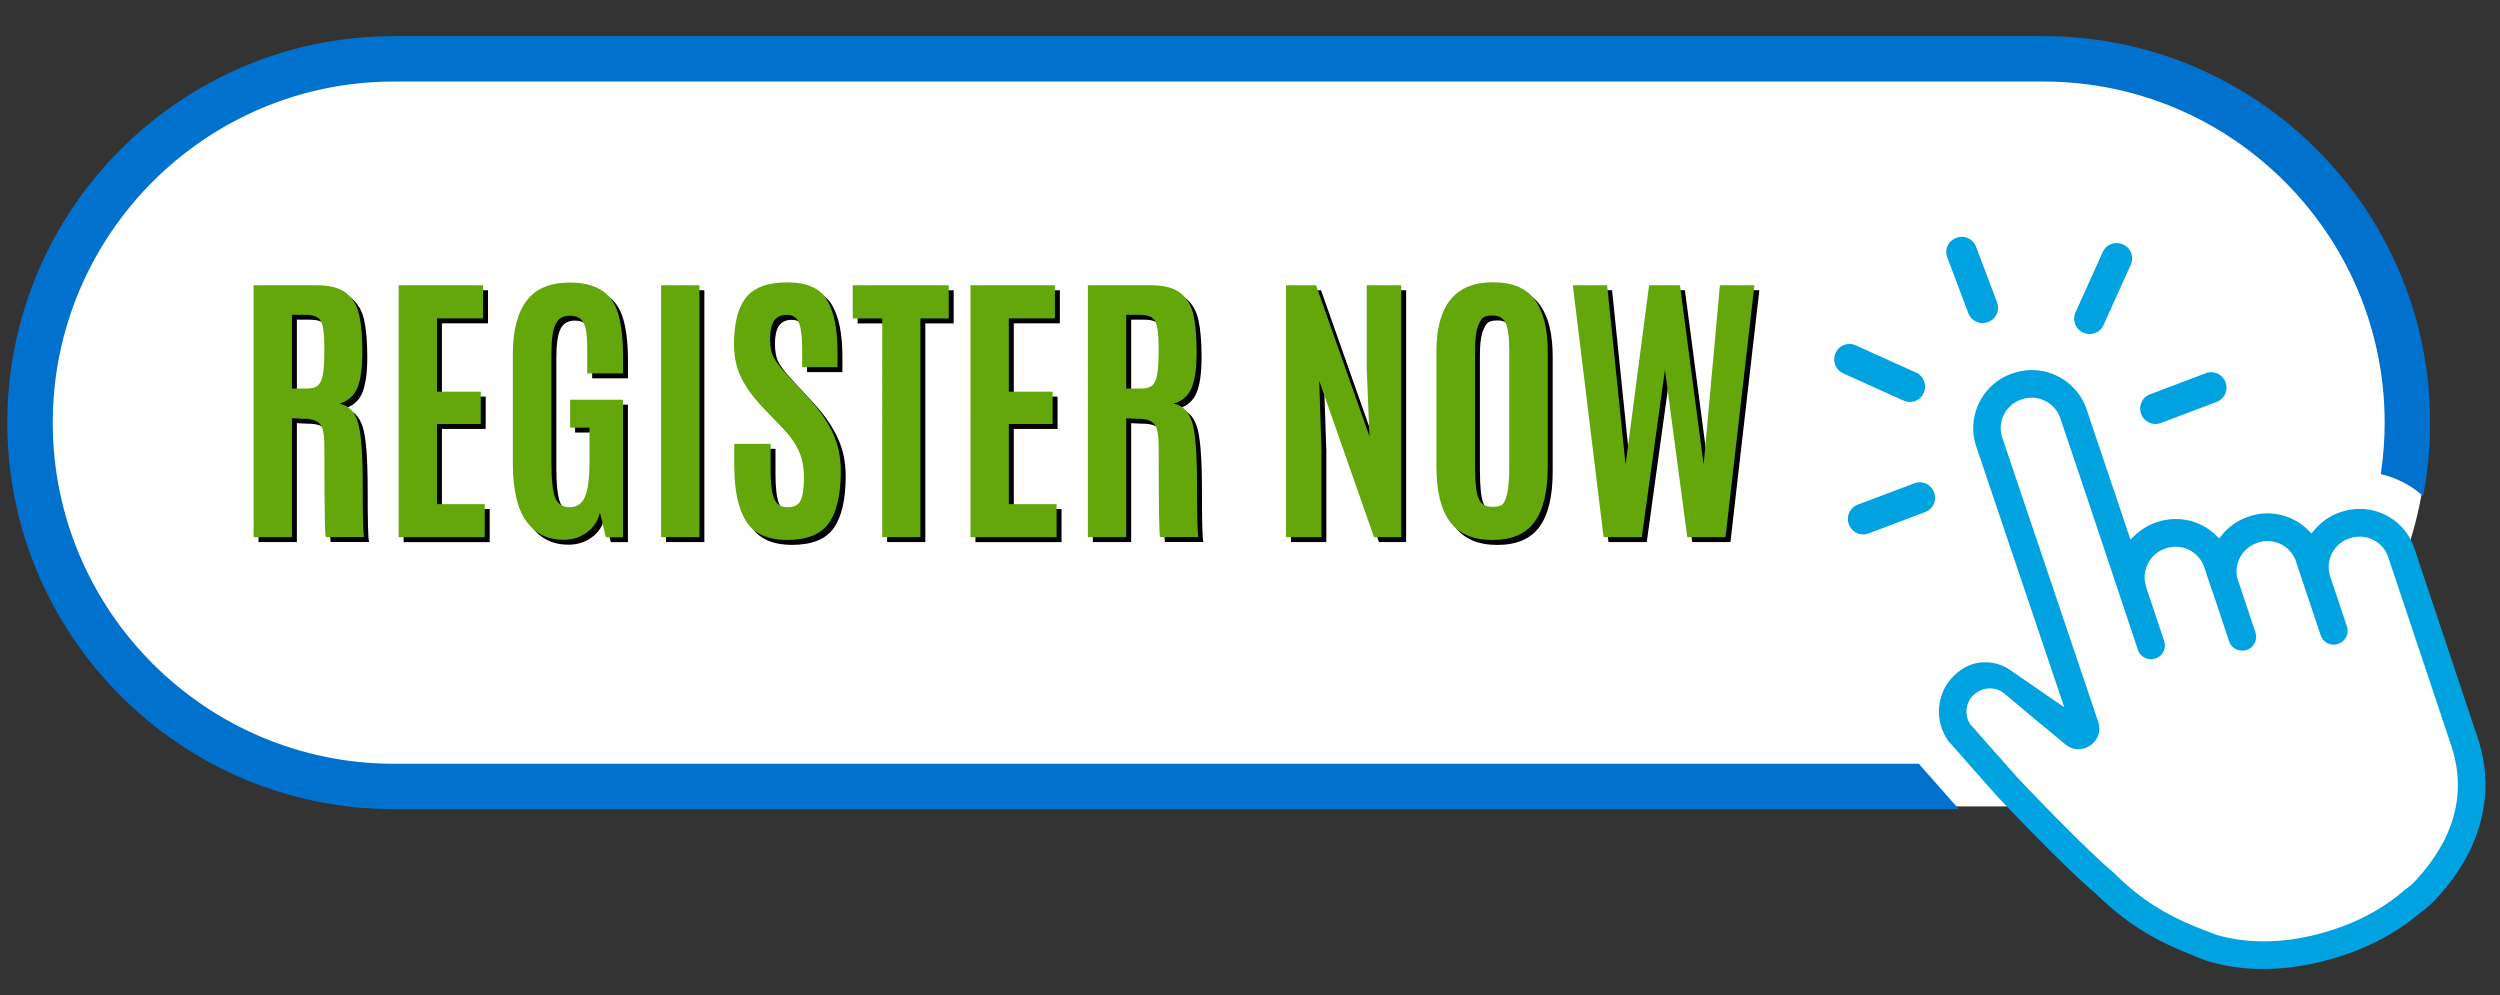 <svg xmlns="http://www.w3.org/2000/svg" width="455.84" height="181.47"><rect width="100%" height="100%" fill="#333333" stroke="none"/><defs><clipPath id="a"><path fill="none" d="M353.27 67.18h99.92v109.49h-99.92z"/></clipPath><clipPath id="b"><path fill="#0072ce" stroke="#0072ce" stroke-miterlimit="10" d="M71.81 139.76c-34.57 0-62.69-28.12-62.69-62.69s28.12-62.7 62.69-62.7h300.81c34.57 0 62.69 28.13 62.69 62.7 0 3.05-.23 6.06-.65 9 1.21.31 2.4.75 3.55 1.32 1.18.59 2.27 1.3 3.28 2.11.73-4.03 1.11-8.19 1.11-12.43 0-38.59-31.39-69.98-69.97-69.98H71.81c-38.59 0-69.98 31.39-69.98 69.98s31.39 69.97 69.97 69.97h284.27l-6.43-7.28H71.81"/></clipPath></defs><path fill="#fff" d="m358.18 125.02 4.14-1.51 3.77.75 6.77 4.9 3.02 2.26 3.01 1.88-.7-4.14-1.56-6.4-5.65-17.32-6.66-20.33-2.75-7.8 3.76-6.47 5.27-1.16 6.03 2.91 3.01 7.25 10.59 35.39-1.47-14.31 4.43-4.14 6.4.66 4.9 6.5 1.97 12.96v-16.73l2.92-3.76 5.65-.38 4.52 3.33 3.59 16.45 2.05-1.33-3.39-15.64 3.39-2.81 7.91-.75 4.52 5.64 7.53 18.83 3.38 11.29 2.64 16.57-7.53 12.8-12.05 9.03-17.31 4.14-12.05-1.5-14.68-6.4-14.31-13.56-12.42-14.3-5.27-9.04z"/><rect width="439.03" height="140.08" x="3.57" y="6.96" fill="#fff" rx="69.03" ry="69.03"/><g clip-path="url(#a)"><path fill="#00a3e0" d="m385.56 159.27-.15-.14c-5.79-4.89-17.09-16.85-17.57-17.36l-8.51-9.62-.04-.05-.03-.04c-.74-1.1-.9-2.47-.45-3.75.29-.81.87-1.54 1.64-2.05l.06-.04c.31-.21.65-.38 1.01-.49a4.2 4.2 0 0 1 3.99.76l6.82 5.73-.03-.07 4.27 3.56c.71.59 1.54.9 2.41.9.75 0 1.5-.23 2.15-.69 1.43-.98 2-2.68 1.44-4.33l-17.48-51.78c-.47-1.39-.36-2.88.29-4.2.66-1.32 1.78-2.3 3.18-2.76l.15-.05a5.514 5.514 0 0 1 6.97 3.49l4.91 14.58 9.23 27.62c.34 1.02 1.3 1.71 2.37 1.71.27 0 .54-.04.79-.13h.05a2.5 2.5 0 0 0 1.44-1.27c.3-.6.34-1.27.14-1.91l-3.35-10.01h.03c-.42-1.37-.3-2.81.34-4.09.66-1.32 1.78-2.3 3.18-2.76l.15-.06c.57-.19 1.15-.28 1.74-.28 2.37 0 4.47 1.51 5.22 3.76l1.34 4h.02l3.17 9.48c.21.63.65 1.15 1.26 1.44a2.5 2.5 0 0 0 1.91.13h.05a2.5 2.5 0 0 0 1.44-1.27c.3-.6.35-1.27.14-1.91l-3.33-9.97-.02-.06v-.05a5.5 5.5 0 0 1 3.65-6.24l.15-.05a5.48 5.48 0 0 1 6.87 3.21v.02l4.57 13.65a2.496 2.496 0 0 0 3.16 1.58l.05-.02c.63-.21 1.14-.66 1.44-1.26s.35-1.27.14-1.9l-3.1-9.28v-.03a5.46 5.46 0 0 1 3.53-6.74l.15-.05c.57-.19 1.16-.28 1.75-.28.85 0 1.68.19 2.45.58 1.32.66 2.3 1.78 2.76 3.18l11.48 34.35c1.78 5.34 1.59 10.64-.59 15.76l-.07.16-.02.05-.02.04c-.14.36-.57 1.34-1.38 2.69-1.23 2.11-2.78 4.16-4.61 6.09-.47.49-1.09 1.02-1.85 1.57l-.18.14c-3.27 2.8-7.11 5.01-11.42 6.57-4.78 1.73-9.51 2.61-14.04 2.61-3.84 0-6.79-.64-8.59-1.18h-.03l-2.41-.93c-7.77-2.97-12.09-6.25-16.19-10.25Zm27.19 17.4c4.7 0 9.58-.84 14.49-2.48.42-.14.85-.29 1.3-.45 4.84-1.76 9.18-4.25 12.89-7.41l.04-.03c.96-.7 1.78-1.41 2.44-2.11 2.1-2.22 3.89-4.57 5.3-7 .89-1.5 1.5-2.81 1.78-3.54v-.03c2.66-6.27 2.91-12.75.72-19.27l-11.48-34.36c-.89-2.67-2.76-4.83-5.28-6.09-1.48-.74-3.06-1.11-4.69-1.11-1.13 0-2.26.18-3.35.55l-.15.05c-1.83.61-3.45 1.7-4.68 3.16l-.61.72-.67-.66c-1.98-1.93-4.59-3-7.34-3-1.14 0-2.26.18-3.34.55l-.15.05c-1.85.62-3.49 1.73-4.73 3.23l-.6.72-.68-.64a10.5 10.5 0 0 0-7.25-2.88c-1.13 0-2.25.18-3.33.54l-.15.05c-1.42.47-2.69 1.23-3.79 2.23l-.99.92-3.01-9.01h-.02l-4.95-14.7c-.89-2.66-2.77-4.82-5.29-6.08-1.48-.74-3.06-1.11-4.7-1.11-1.13 0-2.25.18-3.34.55l-.15.05a10.42 10.42 0 0 0-6.08 5.29 10.46 10.46 0 0 0-.57 8.04l16.05 47.55-9.87-6.79a7.96 7.96 0 0 0-4.53-1.42c-1.42 0-2.81.39-4 1.13-.1.06-.19.11-.27.17l-.06.04c-.28.19-.55.39-.8.6-1.27 1.05-2.23 2.4-2.76 3.88-1.05 2.96-.62 6.09 1.2 8.59l8.8 9.97.06.06c.54.57 11.83 12.55 17.94 17.72l.02.02.02.02c5.3 5.17 10.4 8.41 17.6 11.19l.06.03c.86.42 5.49 2.52 12.97 2.52"/></g><path fill="#00a3e0" d="M361.49 58.9c-1.15 0-2.19-.72-2.59-1.79l-3.84-10.16c-.26-.69-.24-1.44.06-2.12.31-.68.86-1.19 1.55-1.45l.05-.02c.32-.12.65-.18.98-.18 1.15 0 2.19.72 2.6 1.79l3.84 10.16a2.77 2.77 0 0 1-1.61 3.57l-.05.02c-.32.12-.65.18-.98.18m31.53 18.41c-1.15 0-2.2-.72-2.6-1.79l-.02-.05a2.77 2.77 0 0 1 1.61-3.57l10.18-3.85c.32-.12.65-.18.98-.18 1.15 0 2.18.72 2.59 1.79l.02.05c.27.69.24 1.44-.06 2.12a2.76 2.76 0 0 1-1.55 1.45L394 77.13c-.32.12-.64.18-.97.18M381.04 60.9c-.41 0-.84-.09-1.24-.28a2.6 2.6 0 0 1-1.02-.8c-.64-.85-.76-1.92-.34-2.86l4.97-11.01a2.76 2.76 0 0 1 2.5-1.63c.41 0 .84.09 1.24.28.43.19.78.46 1.03.8.64.85.77 1.92.34 2.86l-4.97 11.01a2.75 2.75 0 0 1-2.49 1.63m-41.33 36.54c-1.15 0-2.19-.72-2.59-1.79l-.02-.06c-.54-1.43.19-3.03 1.61-3.57l10.33-3.9a2.774 2.774 0 0 1 3.57 1.61l.02.06c.26.69.24 1.44-.07 2.12-.3.67-.86 1.19-1.55 1.45l-10.33 3.91c-.31.12-.65.18-.98.18m8.5-24.16c-.39 0-.78-.08-1.14-.25l-11.01-4.97a2.73 2.73 0 0 1-1.45-1.55c-.26-.69-.24-1.44.06-2.12v-.02c.24-.5.57-.9.97-1.17.48-.32 1.03-.49 1.58-.49.39 0 .78.09 1.14.25l11.01 4.97c.67.3 1.19.85 1.45 1.55.26.69.24 1.44-.06 2.12-.23.52-.56.92-.97 1.2-.48.32-1.03.49-1.58.49"/><path d="m56.37 77.27-2.24-.11v21.68h-6.99V52.92H58.7c2.4 0 4.19.48 5.37 1.45 1.18.96 1.97 2.31 2.34 4.04.38 1.73.56 3.99.56 6.78s-.3 4.92-.89 6.38-1.69 2.44-3.29 2.94c1.58.28 2.68 1.35 3.31 3.21s.94 5.74.94 11.63.09 9.05.26 9.48h-6.99c-.18-.35-.26-5.83-.26-16.46 0-2.04-.24-3.39-.73-4.06s-1.47-1.02-2.94-1.06Zm-2.22-5.54h2.79c.89 0 1.55-.2 1.97-.6.43-.4.72-1.09.88-2.06.17-.97.25-2.46.25-4.46v-.29c0-2.49-.21-4.11-.63-4.88s-1.38-1.15-2.9-1.15h-2.38v13.43Zm19.44 27.11V52.92h15.39v6.03h-8.4v13.36h7.98v5.9h-7.98v14.61h8.71v6.03h-15.7Zm30.03.47c-2.89 0-5.14-1.13-6.77-3.4s-2.44-5.78-2.44-10.51V65.45c0-4.25.83-7.48 2.49-9.7 1.66-2.23 4.3-3.34 7.92-3.34 4.5 0 7.37 1.68 8.58 5.04.73 2.01 1.1 4.77 1.1 8.27v3.26h-6.53v-4.8c0-2.11-.22-3.59-.67-4.44-.44-.85-1.27-1.28-2.5-1.28s-2.09.51-2.6 1.53-.76 2.82-.76 5.41v19.91c0 3.01.23 5.11.68 6.29s1.34 1.77 2.65 1.77 2.25-.63 2.79-1.9c.55-1.27.83-3.41.83-6.42v-6.18h-3.53v-5.09h9.63v25.07h-3.13l-1.07-4.51c-.37 1.55-1.17 2.76-2.4 3.65s-2.66 1.33-4.28 1.33Zm17.82-.47V52.92h6.99v45.92zm13.33-12.91v-4.1h6.63v4.62c0 2.56.22 4.35.65 5.39.43 1.03 1.25 1.55 2.45 1.55s2-.43 2.39-1.28.59-2.24.59-4.17-.35-3.61-1.05-5.05c-.69-1.43-1.8-2.93-3.31-4.5l-3.39-3.49c-1.58-1.65-2.82-3.37-3.69-5.14-.88-1.77-1.31-3.83-1.31-6.16 0-3.79.73-6.61 2.19-8.45s3.98-2.76 7.54-2.76 5.98 1.07 7.24 3.22 1.9 5.28 1.9 9.4v2.84h-6.45v-3.29c0-2.23-.19-3.82-.58-4.79-.38-.97-1.11-1.45-2.2-1.45s-1.87.37-2.35 1.1-.72 1.83-.72 3.29.24 2.62.73 3.49 1.37 1.98 2.64 3.34l3.79 4.09q2.835 3.09 4.29 6.24c.97 2.1 1.45 4.4 1.45 6.88 0 4.3-.72 7.47-2.17 9.52-1.44 2.05-3.97 3.08-7.58 3.08s-6.12-1.14-7.54-3.43-2.13-5.62-2.13-10Zm26.99 12.91V58.97h-5.38v-6.05h17.51v6.05h-5.17v39.87h-6.97Zm16.1 0V52.92h15.39v6.03h-8.4v13.36h7.98v5.9h-7.98v14.61h8.71v6.03h-15.7Zm30.63-21.57-2.24-.11v21.68h-6.99V52.92h11.56c2.4 0 4.19.48 5.37 1.45 1.18.96 1.97 2.31 2.34 4.04.38 1.73.56 3.99.56 6.78s-.3 4.92-.89 6.38-1.69 2.44-3.29 2.94c1.58.28 2.68 1.35 3.31 3.21s.94 5.74.94 11.63.09 9.05.26 9.48h-6.99c-.18-.35-.26-5.83-.26-16.46 0-2.04-.24-3.39-.73-4.06s-1.47-1.02-2.94-1.06Zm-2.22-5.54h2.79c.89 0 1.55-.2 1.97-.6.43-.4.72-1.09.88-2.06.17-.97.25-2.46.25-4.46v-.29c0-2.49-.21-4.11-.63-4.88s-1.38-1.15-2.9-1.15h-2.38v13.43Zm29.12 27.11V52.92h5.48l9.73 27.55-.5-12.53V52.92h6.29v45.92h-4.96l-9.99-28.52.4 12.06v16.46zm34.46-12.76c0 2.69.2 4.58.61 5.64q.615 1.59 2.52 1.59c1.905 0 2.1-.54 2.5-1.63s.6-2.95.6-5.6V64.69c0-2.18-.2-3.76-.61-4.76q-.615-1.5-2.4-1.5c-1.785 0-2.03.5-2.51 1.5q-.72 1.5-.72 4.74v21.42Zm13.26-.07c0 4.49-.8 7.83-2.4 10.04s-4.17 3.31-7.69 3.31-6.1-1.11-7.74-3.33-2.47-5.56-2.47-10.03V65c0-8.42 3.43-12.63 10.31-12.63q5.325 0 7.65 3.21 2.34 3.21 2.34 9.42v21Zm10.18 12.83-5.61-45.92h6.26l3.36 32.71 4.29-32.71h5.63l4.31 32.71 2.97-32.71h6.29l-5.27 45.92h-6.97l-4.07-30.53-4.22 30.53z"/><path fill="#64a70b" d="m55.47 76.37-2.24-.11v21.68h-6.99V52.02H57.8c2.4 0 4.19.48 5.37 1.45 1.18.96 1.97 2.31 2.34 4.04.38 1.73.56 3.99.56 6.78s-.3 4.92-.89 6.38-1.69 2.44-3.29 2.94c1.58.28 2.68 1.35 3.31 3.21s.94 5.74.94 11.63.09 9.05.26 9.48h-6.99c-.18-.35-.26-5.83-.26-16.46 0-2.04-.24-3.39-.73-4.06s-1.47-1.02-2.94-1.06Zm-2.22-5.53h2.79c.89 0 1.55-.2 1.97-.6.43-.4.72-1.09.88-2.06.17-.97.25-2.46.25-4.46v-.29c0-2.49-.21-4.11-.63-4.88s-1.38-1.15-2.9-1.15h-2.38v13.43Zm19.44 27.1V52.02h15.39v6.03h-8.4v13.36h7.98v5.9h-7.98v14.61h8.71v6.03h-15.7Zm30.03.48c-2.89 0-5.14-1.13-6.77-3.4s-2.44-5.78-2.44-10.51V64.56c0-4.25.83-7.48 2.49-9.7 1.66-2.23 4.3-3.34 7.92-3.34 4.5 0 7.37 1.68 8.58 5.04.73 2.01 1.1 4.77 1.1 8.27v3.26h-6.53v-4.8c0-2.11-.22-3.59-.67-4.44-.44-.85-1.27-1.28-2.5-1.28s-2.09.51-2.6 1.53-.76 2.82-.76 5.41v19.91c0 3.01.23 5.11.68 6.29s1.34 1.77 2.65 1.77 2.25-.63 2.79-1.9c.55-1.27.83-3.41.83-6.42v-6.18h-3.53v-5.09h9.63v25.07h-3.13l-1.07-4.51c-.37 1.55-1.17 2.76-2.4 3.65s-2.66 1.33-4.28 1.33Zm17.82-.48V52.02h6.99v45.92zm13.34-12.91v-4.1h6.63v4.62c0 2.56.22 4.35.65 5.39.43 1.03 1.25 1.55 2.45 1.55s2-.43 2.39-1.28.59-2.24.59-4.17-.35-3.61-1.05-5.05c-.69-1.43-1.8-2.93-3.31-4.5L138.84 74c-1.58-1.65-2.82-3.37-3.69-5.14-.88-1.77-1.31-3.83-1.31-6.16 0-3.79.73-6.61 2.19-8.45s3.98-2.76 7.54-2.76 5.98 1.07 7.24 3.22 1.9 5.28 1.9 9.4v2.84h-6.45v-3.29c0-2.23-.19-3.82-.58-4.79-.38-.97-1.11-1.45-2.2-1.45s-1.87.37-2.35 1.1-.72 1.83-.72 3.29.24 2.62.73 3.49 1.37 1.98 2.64 3.34l3.79 4.09q2.835 3.09 4.29 6.24c.97 2.1 1.45 4.4 1.45 6.88 0 4.3-.72 7.47-2.17 9.52-1.44 2.05-3.97 3.08-7.58 3.08s-6.12-1.14-7.54-3.43-2.13-5.62-2.13-10Zm26.98 12.91V58.07h-5.38v-6.05h17.51v6.05h-5.17v39.87h-6.97Zm16.1 0V52.02h15.39v6.03h-8.4v13.36h7.98v5.9h-7.98v14.61h8.71v6.03h-15.7Zm30.63-21.57-2.24-.11v21.68h-6.99V52.02h11.56c2.4 0 4.19.48 5.37 1.45 1.18.96 1.97 2.31 2.34 4.04.38 1.73.56 3.99.56 6.78s-.3 4.92-.89 6.38-1.69 2.44-3.29 2.94c1.58.28 2.68 1.35 3.31 3.21s.94 5.74.94 11.63.09 9.05.26 9.48h-6.99c-.18-.35-.26-5.83-.26-16.46 0-2.04-.24-3.39-.73-4.06s-1.47-1.02-2.94-1.06Zm-2.22-5.53h2.79c.89 0 1.55-.2 1.97-.6.43-.4.72-1.09.88-2.06.17-.97.25-2.46.25-4.46v-.29c0-2.49-.21-4.11-.63-4.88s-1.38-1.15-2.9-1.15h-2.38v13.43Zm29.12 27.1V52.02h5.48l9.73 27.55-.5-12.53V52.02h6.29v45.92h-4.96l-9.99-28.52.4 12.06v16.46zm34.47-12.76c0 2.69.2 4.58.61 5.64q.615 1.59 2.52 1.59c1.905 0 2.1-.54 2.5-1.63s.6-2.95.6-5.6V63.79c0-2.18-.2-3.76-.61-4.76q-.615-1.5-2.4-1.5c-1.785 0-2.03.5-2.51 1.5q-.72 1.5-.72 4.74v21.42Zm13.25-.07c0 4.49-.8 7.83-2.4 10.04s-4.17 3.31-7.69 3.31-6.1-1.11-7.74-3.33-2.47-5.56-2.47-10.03v-21c0-8.42 3.43-12.63 10.31-12.63q5.325 0 7.65 3.21 2.34 3.21 2.34 9.42v21Zm10.18 12.83-5.61-45.92h6.26l3.36 32.71 4.29-32.71h5.63l4.31 32.71 2.97-32.71h6.29l-5.27 45.92h-6.97l-4.07-30.53-4.22 30.53z"/><path fill="#0072ce" d="M71.81 139.76c-34.57 0-62.69-28.12-62.69-62.69s28.12-62.7 62.69-62.7h300.81c34.57 0 62.69 28.13 62.69 62.7 0 3.05-.23 6.06-.65 9 1.21.31 2.4.75 3.55 1.32 1.18.59 2.27 1.3 3.28 2.11.73-4.03 1.11-8.19 1.11-12.43 0-38.59-31.39-69.98-69.97-69.98H71.81c-38.59 0-69.98 31.39-69.98 69.98s31.39 69.97 69.97 69.97h284.27l-6.43-7.28z"/><g fill="#0072ce" stroke="#0072ce" stroke-miterlimit="10" clip-path="url(#b)"><path d="M.5.5h454.84v180.47H.5z"/><path d="M.5.5h454.84v180.47H.5z"/><path d="M.5.5h454.84v180.47H.5z"/><path d="M1.83 6.96h440.79v140.23H1.83z"/></g><path fill="none" stroke="#0072ce" stroke-miterlimit="10" d="M71.81 139.76c-34.57 0-62.69-28.12-62.69-62.69s28.12-62.7 62.69-62.7h300.81c34.57 0 62.69 28.13 62.69 62.7 0 3.05-.23 6.06-.65 9 1.21.31 2.4.75 3.55 1.32 1.18.59 2.27 1.3 3.28 2.11.73-4.03 1.11-8.19 1.11-12.43 0-38.59-31.39-69.98-69.97-69.98H71.81c-38.59 0-69.98 31.39-69.98 69.98s31.39 69.97 69.97 69.97h284.27l-6.43-7.28H71.81"/></svg>